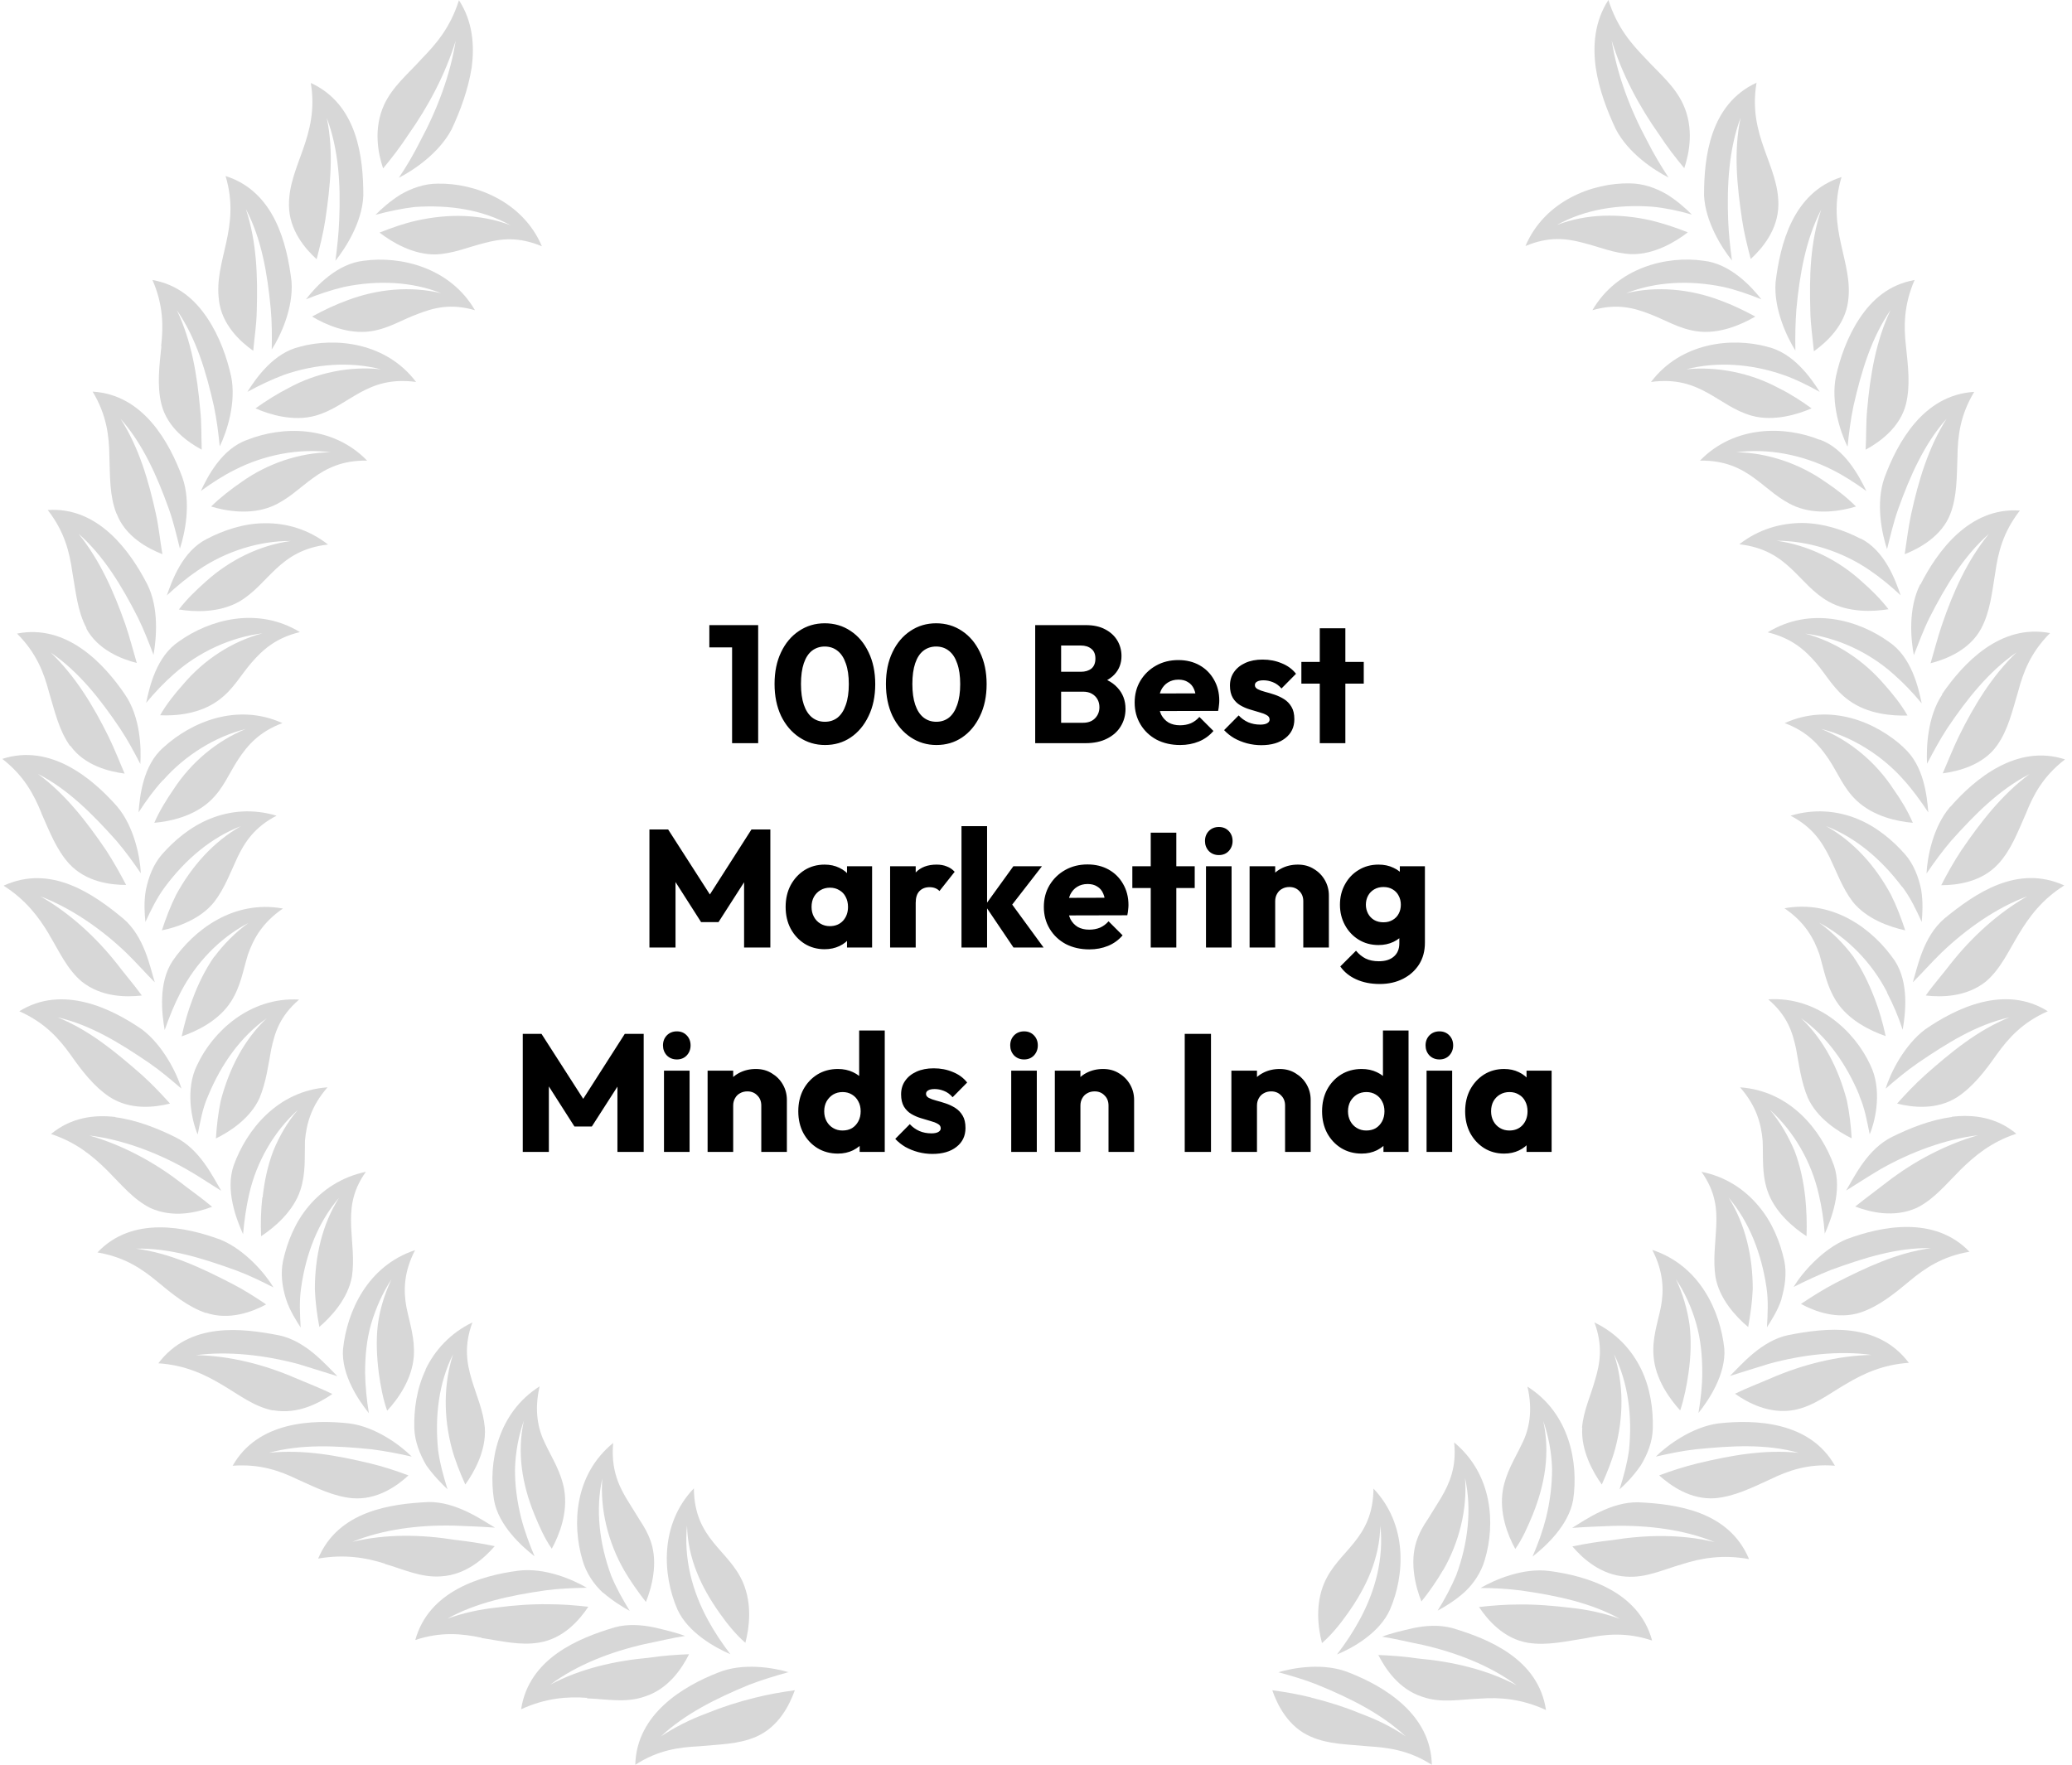 <svg width="223" height="190" viewBox="0 0 223 190" fill="none" xmlns="http://www.w3.org/2000/svg">
<g clip-path="url(#clip0_1771_1595)">
<path d="M185.992 23.646C185.856 19.878 186.074 16.056 187.33 12.67C186.566 16.356 186.948 19.987 187.494 23.673C187.712 25.12 188.067 26.513 188.422 27.878C189.678 26.731 191.371 24.711 191.398 22.062C191.453 17.776 188.067 14.663 189.05 8.902C184.026 11.223 183.398 16.929 183.398 21.025C183.535 23.892 185.31 26.677 186.402 28.042C186.211 26.595 186.047 25.12 185.992 23.646Z" fill="#D7D7D7"/>
<path d="M173.897 13.897C175.262 16.518 177.992 18.293 179.576 19.112C178.757 17.856 177.965 16.546 177.282 15.18C175.453 11.795 174.033 8.027 173.46 4.368C174.579 8.027 176.409 11.44 178.593 14.525C179.412 15.781 180.313 16.955 181.269 18.102C181.815 16.491 182.333 13.815 181.159 11.249C180.231 9.228 178.593 7.918 177.118 6.307C175.589 4.723 174.061 3.003 173.105 0C171.631 2.266 171.412 4.833 171.74 7.263C172.095 9.665 172.996 11.986 173.897 13.897Z" fill="#D7D7D7"/>
<path d="M193.227 37.679C193.2 36.232 193.227 34.758 193.337 33.283C193.691 29.516 194.347 25.775 196.012 22.553C194.811 26.103 194.729 29.761 194.838 33.502C194.866 34.949 195.084 36.369 195.22 37.816C196.586 36.833 198.579 35.031 198.906 32.41C199.48 28.178 196.504 24.656 198.196 19.059C192.927 20.724 191.589 26.349 191.098 30.389C190.879 33.229 192.299 36.259 193.227 37.734V37.679Z" fill="#D7D7D7"/>
<path d="M198.851 48.051C198.988 46.604 199.179 45.157 199.479 43.71C200.326 39.997 201.391 36.393 203.466 33.39C201.882 36.748 201.281 40.407 200.954 44.092C200.817 45.539 200.872 46.959 200.79 48.406C202.264 47.614 204.503 46.031 205.131 43.492C205.623 41.471 205.35 39.396 205.131 37.267C204.885 35.137 204.885 32.844 206.059 30.141C203.302 30.632 201.473 32.27 200.162 34.236C198.824 36.229 198.032 38.55 197.595 40.516C197.022 43.328 198.06 46.495 198.824 48.051H198.851Z" fill="#D7D7D7"/>
<path d="M203.11 59.057C203.465 57.637 203.793 56.217 204.284 54.825C205.568 51.248 207.097 47.781 209.499 45.078C207.533 48.19 206.469 51.767 205.677 55.398C205.376 56.818 205.213 58.21 204.994 59.657C206.523 59.057 208.98 57.746 209.909 55.316C210.646 53.378 210.591 51.303 210.673 49.146C210.701 46.989 210.946 44.723 212.475 42.184C206.987 42.511 204.202 47.672 202.81 51.439C201.854 54.17 202.537 57.419 203.083 59.084L203.11 59.057Z" fill="#D7D7D7"/>
<path d="M206.66 62.904C205.349 65.498 205.649 68.802 205.977 70.522C206.523 69.156 207.015 67.791 207.67 66.481C209.39 63.095 211.356 59.846 214.059 57.471C211.738 60.31 210.209 63.723 209.008 67.245C208.544 68.61 208.189 70.003 207.779 71.395C209.39 70.986 211.956 70.003 213.212 67.682C214.195 65.853 214.386 63.778 214.741 61.648C215.042 59.519 215.56 57.307 217.39 54.959C211.929 54.577 208.489 59.382 206.687 62.931L206.66 62.904Z" fill="#D7D7D7"/>
<path d="M209.036 74.757C207.425 77.159 207.316 80.49 207.398 82.21C208.08 80.927 208.763 79.644 209.582 78.388C211.711 75.221 214.059 72.272 217.035 70.224C214.387 72.764 212.449 75.958 210.81 79.289C210.182 80.6 209.664 81.91 209.09 83.248C210.728 83.029 213.431 82.374 214.933 80.245C216.134 78.552 216.571 76.531 217.199 74.456C217.745 72.381 218.537 70.252 220.639 68.149C215.261 67.112 211.275 71.426 209.008 74.729L209.036 74.757Z" fill="#D7D7D7"/>
<path d="M209.909 86.825C208.025 89.009 207.425 92.285 207.343 94.033C208.162 92.832 209.036 91.63 209.991 90.511C212.558 87.644 215.179 84.996 218.428 83.33C215.479 85.514 213.186 88.463 211.083 91.548C210.291 92.75 209.582 94.005 208.926 95.289C210.619 95.289 213.24 94.961 215.042 93.023C216.462 91.494 217.172 89.528 218.046 87.562C218.837 85.569 219.902 83.549 222.25 81.746C217.063 80.054 212.53 83.849 209.909 86.852V86.825Z" fill="#D7D7D7"/>
<path d="M209.254 98.89C206.988 100.829 206.387 104.051 205.868 105.743C206.933 104.679 207.889 103.586 208.926 102.576C211.602 100.01 214.851 97.716 218.182 96.488C215.015 98.29 212.175 100.911 209.936 103.75C209.09 104.87 208.08 105.989 207.261 107.163C208.926 107.354 211.602 107.354 213.731 105.661C215.315 104.296 216.134 102.44 217.253 100.583C218.373 98.727 219.738 96.843 222.168 95.314C217.062 92.993 212.503 96.242 209.281 98.863L209.254 98.89Z" fill="#D7D7D7"/>
<path d="M220.394 108.858C215.752 105.936 210.456 108.557 207.179 110.824C204.94 112.516 203.439 115.52 202.947 117.185C204.039 116.23 205.186 115.274 206.415 114.428C209.582 112.271 212.722 110.305 216.271 109.513C212.831 110.905 210.019 113.226 207.207 115.711C206.114 116.694 205.132 117.731 204.176 118.796C205.814 119.206 208.435 119.533 210.674 118.086C212.394 116.939 213.677 115.247 214.906 113.499C216.162 111.752 217.664 110.059 220.394 108.858Z" fill="#D7D7D7"/>
<path d="M210.073 120.241C207.779 120.542 205.541 121.443 203.657 122.371C200.981 123.681 199.588 126.657 198.688 128.159C199.971 127.367 201.172 126.575 202.428 125.838C205.65 124.009 209.418 122.617 212.885 122.207C209.418 123.19 205.977 125.019 203.111 127.231C201.991 128.104 200.79 128.978 199.67 129.879C201.254 130.48 203.82 131.135 206.305 130.016C208.162 129.087 209.445 127.476 210.974 125.947C212.53 124.419 214.277 122.944 217.008 122.043C214.878 120.268 212.421 119.941 210.073 120.214V120.241Z" fill="#D7D7D7"/>
<path d="M211.984 134.768C208.217 130.809 202.428 132.01 198.715 133.403C196.121 134.495 193.937 137.034 193.036 138.536C194.347 137.88 195.685 137.252 197.05 136.706C200.654 135.396 204.176 134.276 207.834 134.358C204.148 134.85 200.845 136.433 197.514 138.126C196.231 138.809 195.002 139.573 193.828 140.365C195.302 141.157 197.76 142.112 200.299 141.266C202.265 140.583 203.903 139.246 205.541 137.88C207.179 136.515 209.063 135.232 211.984 134.741V134.768Z" fill="#D7D7D7"/>
<path d="M205.458 146.726C202.1 142.248 196.503 142.931 192.435 143.723C189.541 144.351 187.439 146.89 186.183 148.119C187.602 147.682 189.022 147.218 190.387 146.808C193.964 145.825 197.923 145.361 201.418 145.852C197.759 145.934 194.019 146.89 190.715 148.31C189.404 148.883 188.012 149.402 186.729 150.03C188.121 151.013 190.442 152.269 193.118 151.777C195.193 151.368 196.776 150.084 198.66 148.992C200.544 147.873 202.619 146.89 205.486 146.699L205.458 146.726Z" fill="#D7D7D7"/>
<path d="M197.486 157.782C194.783 153.004 188.913 152.786 184.954 153.223C182.114 153.605 179.439 155.571 178.21 156.799C179.63 156.472 181.077 156.171 182.551 156.008C186.374 155.625 190.087 155.407 193.581 156.39C189.923 156.008 186.292 156.663 182.66 157.537C181.241 157.892 179.875 158.328 178.565 158.82C179.821 159.939 181.95 161.468 184.599 161.277C186.674 161.086 188.53 160.158 190.496 159.257C192.407 158.328 194.564 157.537 197.486 157.782Z" fill="#D7D7D7"/>
<path d="M188.23 167.805C186.073 162.672 180.449 161.907 176.326 161.716C173.405 161.661 170.702 163.545 169.2 164.474C170.675 164.364 172.204 164.31 173.623 164.255C177.336 164.173 181.213 164.637 184.544 166.003C180.94 165.129 177.118 165.211 173.541 165.784C172.094 165.948 170.647 166.166 169.227 166.467C170.32 167.75 172.285 169.552 174.988 169.716C177.145 169.88 178.947 168.979 181.05 168.378C183.097 167.723 185.418 167.313 188.23 167.832V167.805Z" fill="#D7D7D7"/>
<path d="M177.801 176.568C176.354 171.271 170.703 169.633 166.771 169.114C163.877 168.732 160.846 170.07 159.344 170.943C160.792 170.943 162.266 171.025 163.74 171.216C167.535 171.762 171.221 172.527 174.361 174.274C172.641 173.646 170.839 173.264 169.037 173.073C167.208 172.854 165.297 172.691 163.467 172.718C162.02 172.718 160.6 172.827 159.181 172.991C160.109 174.383 161.829 176.404 164.45 176.841C166.525 177.168 168.518 176.677 170.675 176.349C172.778 175.912 175.016 175.667 177.801 176.595V176.568Z" fill="#D7D7D7"/>
<path d="M148.313 178.099C149.078 179.6 150.525 181.839 153.091 182.658C155.139 183.368 157.132 182.931 159.289 182.849C161.419 182.686 163.794 182.877 166.388 184.078C165.569 178.59 160.245 176.433 156.313 175.259C154.893 174.877 153.419 174.986 152.109 175.259C150.798 175.559 149.542 175.86 148.75 176.187C150.197 176.406 151.699 176.788 153.091 177.061C156.695 177.88 160.354 179.273 163.248 181.43C159.945 179.682 156.259 178.863 152.655 178.535C151.208 178.317 149.733 178.208 148.313 178.153V178.099Z" fill="#D7D7D7"/>
<path d="M141.161 182.74C139.768 182.385 138.348 182.139 136.929 181.948C137.475 183.532 138.649 185.907 141.079 186.945C142.99 187.791 145.065 187.764 147.249 187.982C149.406 188.119 151.618 188.392 154.102 189.975C153.993 184.487 148.915 181.511 145.229 180.064C142.526 178.945 139.249 179.518 137.584 180.01C138.976 180.392 140.396 180.801 141.761 181.347C145.311 182.794 148.696 184.487 151.29 186.917C149.788 185.88 148.123 185.088 146.43 184.46C144.71 183.75 142.908 183.177 141.106 182.74H141.161Z" fill="#D7D7D7"/>
<path d="M170.347 26.13C172.122 26.567 173.678 27.276 175.589 27.358C178.019 27.413 180.313 26.048 181.651 25.01C180.34 24.491 179.03 24.055 177.692 23.727C174.279 22.962 170.757 22.99 167.562 24.218C170.62 22.526 174.17 21.98 177.856 22.253C179.248 22.389 180.668 22.689 182.087 23.099C181.459 22.471 180.531 21.625 179.384 20.915C178.21 20.232 176.818 19.741 175.398 19.741C171.439 19.659 166.252 21.597 164.177 26.485C166.716 25.42 168.6 25.666 170.347 26.13Z" fill="#D7D7D7"/>
<path d="M171.385 33.393C174.033 32.629 175.862 33.148 177.555 33.803C179.275 34.458 180.695 35.386 182.606 35.659C185.036 36.014 187.466 34.922 188.913 34.076C187.657 33.393 186.401 32.793 185.118 32.328C181.869 31.1 178.292 30.772 175.016 31.564C178.21 30.308 181.869 30.144 185.446 30.881C186.811 31.182 188.203 31.673 189.568 32.219C188.504 30.854 186.21 28.37 183.343 28.069C179.412 27.496 174.06 28.779 171.385 33.393Z" fill="#D7D7D7"/>
<path d="M190.196 37.322C186.346 36.285 180.913 36.858 177.691 41.117C183.043 40.38 184.899 43.739 188.531 44.749C190.879 45.404 193.472 44.612 194.974 43.957C193.827 43.138 192.653 42.373 191.425 41.773C188.394 40.135 184.817 39.425 181.487 39.752C184.763 38.906 188.476 39.152 191.916 40.353C193.254 40.817 194.565 41.472 195.848 42.182C194.92 40.708 193.008 37.95 190.169 37.322H190.196Z" fill="#D7D7D7"/>
<path d="M195.848 47.344C192.135 45.843 186.701 45.734 182.961 49.583C188.367 49.502 189.759 53.078 193.254 54.525C195.548 55.453 198.141 55.017 199.752 54.525C198.769 53.542 197.65 52.669 196.503 51.904C193.691 49.911 190.251 48.737 186.893 48.682C190.251 48.245 193.937 48.928 197.186 50.566C198.442 51.194 199.67 51.986 200.872 52.86C200.107 51.303 198.578 48.3 195.848 47.317V47.344Z" fill="#D7D7D7"/>
<path d="M200.244 57.99C198.469 57.061 196.258 56.324 193.992 56.297C191.671 56.297 189.296 56.952 187.193 58.59C192.545 59.191 193.5 62.904 196.804 64.761C198.961 65.962 201.582 65.853 203.247 65.58C202.401 64.488 201.391 63.477 200.353 62.577C197.814 60.256 194.565 58.672 191.207 58.208C194.592 58.208 198.196 59.328 201.172 61.348C202.346 62.14 203.466 63.068 204.558 64.078C203.985 62.44 202.865 59.273 200.244 57.962V57.99Z" fill="#D7D7D7"/>
<path d="M203.274 69.078C199.998 66.73 194.838 65.256 190.251 68.068C192.845 68.696 194.265 69.979 195.466 71.372C196.64 72.764 197.404 74.266 199.015 75.412C201.008 76.86 203.602 77.078 205.295 77.023C204.612 75.822 203.711 74.703 202.81 73.692C200.571 71.071 197.568 69.078 194.292 68.205C197.65 68.614 201.118 70.17 203.793 72.573C204.858 73.501 205.868 74.566 206.824 75.713C206.469 74.02 205.732 70.716 203.302 69.106L203.274 69.078Z" fill="#D7D7D7"/>
<path d="M204.885 80.461C201.936 77.731 196.967 75.628 192.08 77.84C194.565 78.768 195.821 80.242 196.831 81.744C197.841 83.273 198.414 84.856 199.834 86.194C201.636 87.887 204.203 88.433 205.868 88.57C205.322 87.287 204.585 86.085 203.793 84.966C201.909 82.072 199.152 79.751 196.012 78.468C199.288 79.287 202.537 81.28 204.912 83.983C205.868 85.048 206.714 86.222 207.534 87.45C207.397 85.73 207.069 82.372 204.858 80.461H204.885Z" fill="#D7D7D7"/>
<path d="M204.749 95.479C205.622 96.653 206.223 97.909 206.824 99.247C206.906 98.373 206.987 97.118 206.769 95.78C206.496 94.442 205.977 93.049 205.049 91.985C203.738 90.483 201.964 88.981 199.861 88.135C197.704 87.261 195.247 87.043 192.708 87.807C195.083 89.036 196.094 90.647 196.913 92.285C197.704 93.923 198.278 95.589 199.397 97.063C200.899 98.947 203.411 99.793 205.049 100.148C204.612 98.81 204.121 97.527 203.52 96.326C201.854 93.213 199.479 90.565 196.53 88.927C199.725 90.155 202.482 92.503 204.721 95.479H204.749Z" fill="#D7D7D7"/>
<path d="M203.083 106.837C203.738 108.093 204.312 109.43 204.776 110.85C205.076 109.13 205.486 105.799 203.929 103.424C201.609 100.038 197.35 96.817 192.053 97.772C194.264 99.274 195.22 101.021 195.821 102.741C196.312 104.434 196.585 106.127 197.623 107.765C198.933 109.84 201.363 110.987 202.947 111.533C202.646 110.14 202.264 108.802 201.773 107.519C201.145 105.881 200.407 104.352 199.452 102.96C198.414 101.567 197.186 100.339 195.793 99.328C198.851 100.939 201.472 103.642 203.11 106.837H203.083Z" fill="#D7D7D7"/>
<path d="M200.107 117.95C200.708 119.315 200.926 120.653 201.227 122.1C201.909 120.489 202.565 117.185 201.281 114.619C199.616 111.015 195.63 107.247 190.306 107.575C192.408 109.377 192.927 111.151 193.309 112.926C193.637 114.701 193.855 116.475 194.565 118.168C195.548 120.352 197.787 121.799 199.288 122.537C199.206 121.144 199.043 119.779 198.77 118.468C197.869 115.028 196.285 111.916 193.828 109.595C196.613 111.561 198.715 114.51 200.135 117.95H200.107Z" fill="#D7D7D7"/>
<path d="M196.367 132.855C197.077 131.272 198.306 128.132 197.377 125.456C195.985 121.606 192.654 117.429 187.275 117.047C189.05 119.067 189.542 120.979 189.705 122.78C189.787 124.555 189.596 126.248 190.197 128.105C190.961 130.453 193.036 132.173 194.429 133.074C194.483 131.654 194.429 130.261 194.292 128.896C194.101 127.149 193.746 125.483 193.146 123.9C192.463 122.289 191.589 120.787 190.497 119.477C193.064 121.798 194.948 125.047 195.739 128.541C196.067 129.907 196.285 131.381 196.395 132.855H196.367Z" fill="#D7D7D7"/>
<path d="M191.725 139.819C192.108 138.509 192.326 137.062 192.026 135.669C191.589 133.731 190.77 131.601 189.268 129.827C187.766 128.025 185.719 126.659 183.125 126.141C184.709 128.379 184.79 130.263 184.709 132.065C184.627 133.867 184.354 135.615 184.627 137.444C185.036 139.819 186.838 141.758 188.149 142.85C188.394 141.485 188.586 140.12 188.64 138.755C188.64 135.232 187.848 131.792 186.046 128.926C188.258 131.519 189.568 134.905 190.115 138.563C190.333 140.011 190.251 141.403 190.169 142.877C190.633 142.14 191.343 141.075 191.753 139.792L191.725 139.819Z" fill="#D7D7D7"/>
<path d="M185.582 145.195C185.145 141.1 182.934 136.24 177.828 134.547C179.057 136.922 179.084 138.943 178.756 140.69C178.401 142.437 177.801 144.048 177.965 145.987C178.156 148.471 179.712 150.601 180.831 151.83C181.268 150.519 181.541 149.099 181.732 147.761C181.978 146.014 182.033 144.294 181.842 142.629C181.596 140.908 181.104 139.243 180.367 137.687C181.323 139.134 182.06 140.745 182.552 142.465C183.043 144.185 183.207 145.932 183.207 147.761C183.207 149.181 183.043 150.628 182.797 152.103C183.889 150.738 185.773 147.953 185.582 145.168V145.195Z" fill="#D7D7D7"/>
<path d="M170.293 153.686C170.129 156.089 171.412 158.437 172.395 159.802C172.969 158.519 173.487 157.236 173.842 155.925C174.743 152.539 174.771 148.963 173.706 145.768C175.235 148.826 175.699 152.43 175.317 156.143C175.126 157.536 174.743 158.928 174.306 160.321C174.962 159.747 175.835 158.846 176.6 157.727C177.31 156.553 177.856 155.188 177.883 153.768C177.938 151.775 177.637 149.482 176.655 147.434C175.644 145.331 173.979 143.502 171.603 142.355C172.532 144.867 172.204 146.751 171.685 148.499C171.194 150.273 170.429 151.83 170.266 153.686H170.293Z" fill="#D7D7D7"/>
<path d="M164.968 163.026C166.279 159.777 166.852 156.392 166.088 152.952C166.661 154.59 166.989 156.337 167.043 158.112C167.043 159.832 166.825 161.634 166.388 163.409C166.033 164.801 165.542 166.166 164.941 167.559C166.306 166.494 168.818 164.228 169.309 161.47C169.91 157.457 168.927 152.132 164.395 149.266C164.996 151.859 164.586 153.88 163.794 155.436C163.03 157.047 162.074 158.494 161.746 160.405C161.337 162.862 162.265 165.265 163.084 166.739C163.876 165.62 164.449 164.282 164.968 163.026Z" fill="#D7D7D7"/>
<path d="M155.331 169.007C157.051 166.003 157.925 162.481 157.679 159.123C158.416 162.454 158.007 166.113 156.723 169.58C156.177 170.863 155.495 172.147 154.73 173.375C155.495 172.966 156.587 172.31 157.597 171.409C158.58 170.508 159.426 169.253 159.809 167.887C160.955 164.038 160.655 158.714 156.505 155.273C156.778 157.922 156.014 159.669 155.085 161.253C154.594 162.045 154.13 162.782 153.665 163.546C153.174 164.256 152.737 165.021 152.437 165.949C151.7 168.242 152.355 170.836 152.983 172.392C153.857 171.3 154.648 170.154 155.331 168.98V169.007Z" fill="#D7D7D7"/>
<path d="M145.01 173.73C147.058 170.863 148.478 167.778 148.56 164.228C148.942 167.75 148.041 171.245 146.293 174.44C145.611 175.696 144.792 176.924 143.891 178.098C145.502 177.443 148.478 175.805 149.597 173.266C151.208 169.552 151.508 164.119 147.822 160.242C147.768 165.785 144.055 166.849 142.526 170.399C141.543 172.692 141.843 175.204 142.28 176.87C143.317 175.969 144.218 174.849 145.01 173.73Z" fill="#D7D7D7"/>
<path d="M34.078 27.905C34.433 26.513 34.788 25.12 35.007 23.701C35.553 20.015 35.935 16.356 35.17 12.697C36.454 16.11 36.672 19.905 36.508 23.673C36.454 25.148 36.29 26.622 36.099 28.069C37.191 26.704 38.993 23.919 39.102 21.052C39.102 16.984 38.501 11.25 33.45 8.93C34.406 14.691 31.048 17.83 31.102 22.09C31.102 24.738 32.822 26.759 34.078 27.905Z" fill="#D7D7D7"/>
<path d="M43.908 14.553C46.092 11.467 47.921 8.027 49.041 4.396C48.467 8.054 47.048 11.822 45.218 15.208C44.536 16.573 43.771 17.883 42.925 19.139C44.508 18.32 47.239 16.518 48.604 13.925C49.505 12.013 50.379 9.693 50.761 7.29C51.088 4.86 50.87 2.293 49.396 0.027C48.44 3.031 46.911 4.751 45.382 6.334C43.908 7.972 42.27 9.283 41.341 11.276C40.167 13.843 40.686 16.518 41.232 18.129C42.188 16.983 43.089 15.808 43.908 14.553Z" fill="#D7D7D7"/>
<path d="M23.567 32.355C23.894 34.976 25.86 36.778 27.253 37.761C27.389 36.314 27.608 34.921 27.635 33.447C27.744 29.707 27.635 26.048 26.461 22.499C28.154 25.72 28.782 29.461 29.137 33.229C29.273 34.703 29.273 36.177 29.246 37.624C30.201 36.15 31.594 33.147 31.375 30.28C30.884 26.239 29.546 20.615 24.277 18.949C25.969 24.574 22.993 28.068 23.567 32.3V32.355Z" fill="#D7D7D7"/>
<path d="M17.369 37.267C17.15 39.396 16.877 41.471 17.369 43.492C17.997 46.058 20.235 47.614 21.71 48.406C21.655 46.932 21.71 45.539 21.546 44.092C21.218 40.379 20.618 36.721 19.034 33.39C21.109 36.393 22.174 39.97 23.02 43.71C23.321 45.157 23.512 46.604 23.648 48.051C24.413 46.495 25.45 43.328 24.877 40.516C24.44 38.55 23.648 36.229 22.311 34.236C21 32.27 19.171 30.632 16.413 30.141C17.587 32.844 17.587 35.137 17.341 37.267H17.369Z" fill="#D7D7D7"/>
<path d="M12.563 55.316C13.492 57.773 15.949 59.057 17.478 59.657C17.232 58.21 17.096 56.791 16.796 55.398C16.004 51.767 14.966 48.19 12.973 45.078C15.376 47.781 16.905 51.248 18.188 54.825C18.679 56.217 19.007 57.637 19.362 59.057C19.908 57.391 20.591 54.142 19.635 51.412C18.242 47.644 15.458 42.484 9.97 42.156C11.499 44.695 11.744 46.962 11.772 49.118C11.854 51.275 11.772 53.35 12.536 55.289L12.563 55.316Z" fill="#D7D7D7"/>
<path d="M9.288 67.655C10.544 69.975 13.11 70.958 14.721 71.368C14.312 69.975 13.957 68.583 13.492 67.218C12.264 63.723 10.762 60.31 8.441 57.443C11.144 59.819 13.11 63.068 14.83 66.453C15.486 67.791 16.004 69.129 16.523 70.494C16.823 68.774 17.151 65.471 15.84 62.877C14.011 59.327 10.571 54.522 5.138 54.904C6.967 57.252 7.486 59.464 7.786 61.593C8.168 63.723 8.332 65.798 9.315 67.627L9.288 67.655Z" fill="#D7D7D7"/>
<path d="M7.568 80.271C9.097 82.428 11.772 83.056 13.41 83.274C12.837 81.936 12.318 80.599 11.69 79.315C10.052 75.984 8.114 72.79 5.465 70.251C8.441 72.271 10.789 75.247 12.919 78.414C13.738 79.643 14.421 80.926 15.103 82.237C15.212 80.49 15.103 77.186 13.465 74.783C11.226 71.48 7.213 67.138 1.834 68.203C3.936 70.305 4.728 72.435 5.274 74.51C5.902 76.585 6.339 78.606 7.54 80.298L7.568 80.271Z" fill="#D7D7D7"/>
<path d="M4.455 87.535C5.328 89.501 6.066 91.466 7.458 92.995C9.26 94.934 11.881 95.261 13.574 95.261C12.919 94.005 12.209 92.749 11.417 91.521C9.315 88.436 7.048 85.487 4.072 83.303C7.294 84.941 9.943 87.617 12.509 90.483C13.465 91.603 14.338 92.804 15.157 94.005C15.075 92.258 14.447 88.982 12.591 86.797C9.943 83.794 5.438 79.999 0.25 81.692C2.598 83.521 3.636 85.514 4.455 87.507V87.535Z" fill="#D7D7D7"/>
<path d="M5.274 100.583C6.393 102.439 7.212 104.323 8.796 105.661C10.926 107.354 13.574 107.354 15.267 107.163C14.42 105.989 13.438 104.869 12.591 103.75C10.352 100.91 7.513 98.289 4.346 96.487C7.649 97.743 10.926 100.009 13.601 102.576C14.639 103.586 15.594 104.678 16.659 105.743C16.14 104.077 15.54 100.828 13.274 98.89C10.079 96.241 5.492 92.992 0.387 95.34C2.789 96.869 4.182 98.726 5.301 100.61L5.274 100.583Z" fill="#D7D7D7"/>
<path d="M7.567 113.499C8.796 115.246 10.079 116.939 11.799 118.086C14.038 119.533 16.659 119.205 18.297 118.796C17.341 117.731 16.358 116.693 15.266 115.71C12.427 113.226 9.642 110.905 6.202 109.513C9.751 110.332 12.891 112.27 16.058 114.427C17.287 115.274 18.406 116.229 19.526 117.185C19.034 115.519 17.533 112.516 15.294 110.823C12.017 108.557 6.721 105.963 2.079 108.857C4.782 110.059 6.311 111.751 7.567 113.499Z" fill="#D7D7D7"/>
<path d="M12.427 120.241C10.106 119.968 7.649 120.296 5.492 122.071C8.222 122.972 9.97 124.446 11.526 125.975C13.055 127.504 14.338 129.115 16.195 130.043C18.68 131.162 21.246 130.507 22.829 129.906C21.737 128.978 20.509 128.132 19.389 127.258C16.523 125.047 13.082 123.217 9.615 122.234C13.082 122.644 16.85 124.036 20.072 125.866C21.328 126.575 22.529 127.395 23.812 128.186C22.911 126.685 21.519 123.709 18.843 122.398C16.959 121.47 14.721 120.569 12.427 120.269V120.241Z" fill="#D7D7D7"/>
<path d="M22.174 141.319C24.686 142.165 27.17 141.21 28.645 140.418C27.471 139.626 26.242 138.835 24.959 138.179C21.628 136.459 18.324 134.903 14.638 134.411C18.27 134.33 21.792 135.449 25.423 136.759C26.815 137.278 28.153 137.934 29.436 138.589C28.535 137.087 26.379 134.548 23.758 133.456C20.017 132.063 14.256 130.835 10.488 134.821C13.41 135.312 15.294 136.596 16.932 137.961C18.57 139.326 20.208 140.664 22.174 141.346V141.319Z" fill="#D7D7D7"/>
<path d="M29.382 151.805C32.058 152.296 34.378 151.013 35.771 150.057C34.488 149.429 33.068 148.883 31.785 148.337C28.454 146.89 24.713 145.934 21.082 145.88C24.577 145.416 28.535 145.88 32.112 146.835C33.477 147.245 34.897 147.709 36.317 148.146C35.061 146.917 32.959 144.378 30.064 143.75C25.996 142.958 20.427 142.276 17.041 146.754C19.908 146.945 21.983 147.928 23.867 149.047C25.723 150.139 27.334 151.422 29.382 151.832V151.805Z" fill="#D7D7D7"/>
<path d="M37.928 161.277C40.576 161.496 42.733 159.967 43.962 158.82C42.624 158.328 41.259 157.864 39.867 157.537C36.235 156.663 32.604 156.008 28.945 156.39C32.44 155.434 36.153 155.625 39.976 156.008C41.45 156.199 42.897 156.472 44.317 156.799C43.088 155.571 40.413 153.578 37.573 153.223C33.614 152.786 27.744 153.004 25.041 157.782C27.99 157.564 30.119 158.328 32.031 159.257C33.996 160.13 35.853 161.086 37.928 161.277Z" fill="#D7D7D7"/>
<path d="M41.423 168.35C43.498 168.95 45.327 169.851 47.484 169.688C50.187 169.524 52.126 167.722 53.245 166.438C51.825 166.138 50.378 165.92 48.931 165.756C45.355 165.183 41.559 165.101 37.928 165.974C41.259 164.609 45.163 164.145 48.849 164.227C50.269 164.282 51.798 164.336 53.272 164.445C51.771 163.544 49.068 161.66 46.146 161.688C42.023 161.879 36.399 162.643 34.242 167.776C37.054 167.285 39.375 167.667 41.423 168.322V168.35Z" fill="#D7D7D7"/>
<path d="M51.825 176.322C53.982 176.65 56.003 177.168 58.05 176.813C60.671 176.376 62.364 174.383 63.32 172.964C61.9 172.8 60.48 172.691 59.033 172.691C57.204 172.663 55.293 172.8 53.464 173.046C51.661 173.237 49.859 173.619 48.139 174.247C51.279 172.499 54.965 171.735 58.76 171.189C60.235 170.998 61.709 170.943 63.156 170.916C61.654 170.042 58.624 168.704 55.73 169.087C51.798 169.605 46.146 171.244 44.699 176.54C47.484 175.612 49.75 175.858 51.825 176.295V176.322Z" fill="#D7D7D7"/>
<path d="M63.183 182.822C65.34 182.904 67.333 183.341 69.38 182.631C71.947 181.812 73.394 179.6 74.159 178.071C72.712 178.126 71.264 178.235 69.817 178.453C66.213 178.781 62.5 179.6 59.224 181.348C62.118 179.191 65.776 177.798 69.38 176.979C70.773 176.706 72.275 176.324 73.722 176.105C72.903 175.778 71.674 175.477 70.363 175.177C69.053 174.904 67.551 174.795 66.159 175.177C62.227 176.351 56.93 178.508 56.084 183.996C58.705 182.795 61.053 182.603 63.183 182.767V182.822Z" fill="#D7D7D7"/>
<path d="M84.889 180.01C83.224 179.518 79.948 178.945 77.245 180.064C73.559 181.511 68.508 184.487 68.371 189.975C70.856 188.364 73.094 188.091 75.224 187.982C77.408 187.764 79.456 187.791 81.395 186.945C83.825 185.88 84.971 183.532 85.545 181.948C84.152 182.139 82.732 182.385 81.313 182.74C79.511 183.177 77.736 183.75 75.989 184.46C74.296 185.088 72.658 185.907 71.129 186.917C73.722 184.487 77.135 182.794 80.657 181.347C82.023 180.829 83.442 180.392 84.835 180.01H84.889Z" fill="#D7D7D7"/>
<path d="M54.937 24.246C51.715 23.017 48.221 22.99 44.808 23.754C43.47 24.055 42.16 24.519 40.849 25.038C42.187 26.075 44.48 27.44 46.91 27.386C48.794 27.304 50.378 26.594 52.152 26.157C53.9 25.693 55.784 25.447 58.323 26.512C56.248 21.625 51.06 19.686 47.101 19.768C45.682 19.768 44.289 20.26 43.115 20.942C41.968 21.652 41.04 22.498 40.412 23.126C41.832 22.744 43.252 22.444 44.644 22.28C48.357 22.034 51.879 22.553 54.937 24.246Z" fill="#D7D7D7"/>
<path d="M32.932 32.218C34.297 31.672 35.662 31.208 37.054 30.881C40.658 30.143 44.317 30.307 47.484 31.563C44.18 30.771 40.631 31.099 37.382 32.328C36.099 32.792 34.843 33.392 33.587 34.075C35.034 34.949 37.464 36.014 39.894 35.659C41.805 35.386 43.225 34.43 44.945 33.802C46.638 33.147 48.467 32.628 51.115 33.392C48.44 28.778 43.088 27.522 39.157 28.068C36.29 28.369 33.996 30.826 32.932 32.218Z" fill="#D7D7D7"/>
<path d="M32.304 37.322C29.465 37.95 27.553 40.708 26.625 42.182C27.936 41.472 29.246 40.844 30.557 40.353C33.997 39.152 37.71 38.906 40.986 39.752C37.655 39.397 34.079 40.107 31.048 41.773C29.819 42.401 28.645 43.138 27.499 43.957C29.028 44.639 31.594 45.404 33.942 44.749C37.574 43.739 39.43 40.38 44.781 41.117C41.56 36.858 36.126 36.285 32.277 37.322H32.304Z" fill="#D7D7D7"/>
<path d="M21.601 52.86C22.802 51.986 24.03 51.194 25.287 50.566C28.508 48.928 32.221 48.245 35.58 48.682C32.221 48.737 28.781 49.884 25.969 51.904C24.85 52.669 23.73 53.542 22.72 54.525C24.331 55.017 26.925 55.453 29.218 54.525C32.713 53.078 34.133 49.501 39.511 49.583C35.771 45.733 30.337 45.87 26.624 47.344C23.867 48.3 22.338 51.303 21.601 52.887V52.86Z" fill="#D7D7D7"/>
<path d="M17.942 64.106C19.035 63.096 20.154 62.168 21.328 61.376C24.304 59.328 27.935 58.209 31.294 58.236C27.935 58.7 24.713 60.284 22.147 62.605C21.137 63.506 20.099 64.489 19.253 65.608C20.918 65.881 23.512 65.99 25.696 64.789C28.973 62.905 29.956 59.219 35.307 58.618C33.205 56.98 30.829 56.298 28.509 56.325C26.242 56.325 24.031 57.09 22.256 58.018C19.635 59.328 18.516 62.495 17.942 64.134V64.106Z" fill="#D7D7D7"/>
<path d="M18.734 72.546C21.41 70.143 24.904 68.587 28.235 68.177C24.959 69.051 21.956 71.016 19.717 73.665C18.816 74.675 17.915 75.795 17.232 76.996C18.925 77.078 21.519 76.859 23.512 75.385C25.095 74.238 25.86 72.737 27.061 71.344C28.262 69.952 29.682 68.668 32.276 68.04C27.689 65.256 22.529 66.703 19.253 69.051C16.823 70.662 16.085 73.965 15.73 75.658C16.686 74.511 17.696 73.447 18.761 72.518L18.734 72.546Z" fill="#D7D7D7"/>
<path d="M17.561 83.983C19.936 81.28 23.185 79.287 26.461 78.468C23.321 79.751 20.564 82.072 18.68 84.966C17.915 86.085 17.151 87.314 16.605 88.57C18.27 88.433 20.837 87.887 22.639 86.194C24.059 84.856 24.632 83.273 25.642 81.744C26.652 80.215 27.908 78.768 30.393 77.84C25.506 75.628 20.564 77.731 17.588 80.461C15.376 82.372 15.049 85.73 14.912 87.45C15.731 86.194 16.578 85.02 17.533 83.983H17.561Z" fill="#D7D7D7"/>
<path d="M18.953 96.326C18.352 97.527 17.861 98.81 17.424 100.148C19.062 99.82 21.601 98.947 23.076 97.063C24.195 95.589 24.796 93.923 25.56 92.285C26.352 90.647 27.389 89.036 29.765 87.807C27.226 87.043 24.768 87.261 22.611 88.135C20.509 88.981 18.734 90.483 17.424 91.985C16.495 93.049 15.977 94.442 15.704 95.78C15.458 97.118 15.567 98.373 15.649 99.247C16.277 97.909 16.878 96.653 17.751 95.479C19.963 92.503 22.748 90.155 25.942 88.927C22.994 90.592 20.646 93.213 18.953 96.326Z" fill="#D7D7D7"/>
<path d="M23.048 102.987C22.092 104.379 21.328 105.908 20.727 107.547C20.235 108.83 19.853 110.168 19.553 111.56C21.164 111.014 23.566 109.867 24.877 107.792C25.914 106.154 26.16 104.461 26.679 102.769C27.28 101.048 28.235 99.328 30.447 97.799C25.15 96.844 20.891 100.066 18.57 103.451C17.014 105.799 17.423 109.157 17.724 110.878C18.215 109.485 18.761 108.12 19.416 106.864C21.055 103.67 23.648 100.967 26.733 99.356C25.341 100.366 24.112 101.595 23.075 102.987H23.048Z" fill="#D7D7D7"/>
<path d="M23.212 122.561C24.741 121.824 26.953 120.377 27.936 118.192C28.645 116.472 28.864 114.698 29.191 112.95C29.574 111.176 30.092 109.401 32.195 107.599C26.871 107.299 22.884 111.066 21.219 114.643C19.936 117.182 20.591 120.513 21.274 122.124C21.574 120.677 21.792 119.312 22.393 117.974C23.813 114.534 25.915 111.585 28.7 109.619C26.243 111.94 24.659 115.053 23.758 118.493C23.485 119.803 23.321 121.168 23.239 122.561H23.212Z" fill="#D7D7D7"/>
<path d="M28.235 128.896C28.072 130.261 28.044 131.654 28.099 133.074C29.519 132.145 31.566 130.425 32.331 128.105C32.931 126.248 32.768 124.555 32.822 122.78C32.986 120.979 33.478 119.067 35.252 117.047C29.874 117.429 26.543 121.606 25.15 125.456C24.222 128.132 25.451 131.272 26.16 132.855C26.297 131.381 26.488 129.934 26.816 128.541C27.607 125.047 29.491 121.798 32.058 119.477C30.938 120.787 30.065 122.289 29.409 123.9C28.809 125.483 28.454 127.149 28.263 128.896H28.235Z" fill="#D7D7D7"/>
<path d="M34.352 142.85C35.635 141.758 37.437 139.819 37.874 137.444C38.147 135.615 37.874 133.867 37.792 132.065C37.737 130.236 37.792 128.379 39.376 126.141C36.782 126.687 34.734 128.052 33.232 129.827C31.731 131.601 30.912 133.731 30.475 135.669C30.174 137.062 30.366 138.509 30.775 139.819C31.185 141.103 31.895 142.167 32.359 142.905C32.277 141.43 32.195 140.038 32.413 138.591C32.932 134.905 34.27 131.519 36.481 128.953C34.679 131.792 33.888 135.232 33.888 138.782C33.942 140.12 34.106 141.485 34.379 142.877L34.352 142.85Z" fill="#D7D7D7"/>
<path d="M36.918 145.195C36.699 147.98 38.61 150.765 39.703 152.13C39.457 150.656 39.32 149.209 39.293 147.789C39.293 145.96 39.457 144.212 39.948 142.492C40.467 140.772 41.177 139.161 42.133 137.714C41.395 139.27 40.877 140.936 40.658 142.656C40.467 144.321 40.549 146.041 40.767 147.789C40.958 149.154 41.204 150.546 41.668 151.857C42.815 150.628 44.344 148.499 44.535 146.014C44.672 144.076 44.098 142.465 43.743 140.717C43.416 138.943 43.443 136.95 44.672 134.574C39.566 136.267 37.355 141.127 36.918 145.222V145.195Z" fill="#D7D7D7"/>
<path d="M45.819 147.434C44.836 149.482 44.535 151.775 44.59 153.768C44.645 155.188 45.191 156.553 45.873 157.727C46.638 158.819 47.539 159.72 48.167 160.321C47.73 158.928 47.348 157.536 47.157 156.143C46.774 152.43 47.239 148.826 48.767 145.768C47.73 148.963 47.73 152.539 48.631 155.925C48.986 157.236 49.505 158.519 50.078 159.802C51.061 158.437 52.344 156.116 52.18 153.686C52.017 151.83 51.279 150.246 50.761 148.499C50.242 146.751 49.914 144.867 50.843 142.355C48.467 143.502 46.802 145.331 45.791 147.434H45.819Z" fill="#D7D7D7"/>
<path d="M58.078 149.238C53.545 152.105 52.535 157.429 53.163 161.443C53.627 164.2 56.166 166.466 57.532 167.531C56.958 166.166 56.44 164.774 56.085 163.381C55.648 161.607 55.402 159.832 55.429 158.084C55.484 156.31 55.812 154.535 56.385 152.924C55.62 156.364 56.194 159.777 57.504 162.999C58.023 164.255 58.596 165.593 59.388 166.712C60.207 165.21 61.136 162.835 60.726 160.378C60.398 158.467 59.443 157.02 58.678 155.409C57.887 153.825 57.477 151.832 58.078 149.238Z" fill="#D7D7D7"/>
<path d="M64.903 171.437C65.913 172.311 67.006 172.993 67.77 173.403C67.006 172.147 66.296 170.891 65.777 169.608C64.494 166.14 64.084 162.481 64.821 159.151C64.576 162.509 65.449 166.031 67.169 169.034C67.852 170.208 68.644 171.328 69.517 172.447C70.145 170.891 70.828 168.297 70.064 166.004C69.763 165.103 69.326 164.338 68.835 163.601C68.371 162.836 67.907 162.099 67.415 161.307C66.487 159.751 65.75 157.977 65.995 155.328C61.818 158.741 61.545 164.065 62.692 167.942C63.074 169.307 63.92 170.563 64.903 171.464V171.437Z" fill="#D7D7D7"/>
<path d="M78.609 178.071C77.708 176.897 76.889 175.668 76.207 174.412C74.459 171.218 73.586 167.723 73.941 164.201C74.022 167.75 75.442 170.836 77.49 173.702C78.282 174.822 79.183 175.941 80.22 176.842C80.657 175.177 80.957 172.692 79.975 170.372C78.445 166.795 74.732 165.757 74.678 160.215C70.992 164.065 71.292 169.525 72.903 173.238C74.05 175.778 77.026 177.388 78.609 178.071Z" fill="#D7D7D7"/>
<path d="M78.791 80V67.292H81.599V80H78.791ZM76.343 69.686V67.292H81.419V69.686H76.343ZM88.798 80.198C87.778 80.198 86.854 79.922 86.026 79.37C85.198 78.818 84.544 78.05 84.064 77.066C83.596 76.07 83.362 74.924 83.362 73.628C83.362 72.32 83.596 71.18 84.064 70.208C84.532 69.224 85.174 68.462 85.99 67.922C86.806 67.37 87.73 67.094 88.762 67.094C89.806 67.094 90.736 67.37 91.552 67.922C92.368 68.462 93.01 69.224 93.478 70.208C93.958 71.192 94.198 72.338 94.198 73.646C94.198 74.954 93.958 76.1 93.478 77.084C93.01 78.068 92.368 78.836 91.552 79.388C90.748 79.928 89.83 80.198 88.798 80.198ZM88.78 77.696C89.308 77.696 89.764 77.546 90.148 77.246C90.532 76.934 90.826 76.478 91.03 75.878C91.246 75.266 91.354 74.522 91.354 73.646C91.354 72.758 91.246 72.014 91.03 71.414C90.826 70.814 90.532 70.364 90.148 70.064C89.764 69.752 89.302 69.596 88.762 69.596C88.246 69.596 87.79 69.746 87.394 70.046C87.01 70.346 86.716 70.796 86.512 71.396C86.308 71.996 86.206 72.74 86.206 73.628C86.206 74.516 86.308 75.26 86.512 75.86C86.716 76.46 87.01 76.916 87.394 77.228C87.79 77.54 88.252 77.696 88.78 77.696ZM100.786 80.198C99.766 80.198 98.842 79.922 98.014 79.37C97.186 78.818 96.532 78.05 96.052 77.066C95.584 76.07 95.35 74.924 95.35 73.628C95.35 72.32 95.584 71.18 96.052 70.208C96.52 69.224 97.162 68.462 97.978 67.922C98.794 67.37 99.718 67.094 100.75 67.094C101.794 67.094 102.724 67.37 103.54 67.922C104.356 68.462 104.998 69.224 105.466 70.208C105.946 71.192 106.186 72.338 106.186 73.646C106.186 74.954 105.946 76.1 105.466 77.084C104.998 78.068 104.356 78.836 103.54 79.388C102.736 79.928 101.818 80.198 100.786 80.198ZM100.768 77.696C101.296 77.696 101.752 77.546 102.136 77.246C102.52 76.934 102.814 76.478 103.018 75.878C103.234 75.266 103.342 74.522 103.342 73.646C103.342 72.758 103.234 72.014 103.018 71.414C102.814 70.814 102.52 70.364 102.136 70.064C101.752 69.752 101.29 69.596 100.75 69.596C100.234 69.596 99.778 69.746 99.382 70.046C98.998 70.346 98.704 70.796 98.5 71.396C98.296 71.996 98.194 72.74 98.194 73.628C98.194 74.516 98.296 75.26 98.5 75.86C98.704 76.46 98.998 76.916 99.382 77.228C99.778 77.54 100.24 77.696 100.768 77.696ZM113.574 80V77.804H116.562C117.114 77.804 117.546 77.642 117.858 77.318C118.17 76.994 118.326 76.598 118.326 76.13C118.326 75.806 118.254 75.518 118.11 75.266C117.966 75.014 117.762 74.816 117.498 74.672C117.246 74.528 116.934 74.456 116.562 74.456H113.574V72.314H116.328C116.796 72.314 117.174 72.2 117.462 71.972C117.75 71.732 117.894 71.372 117.894 70.892C117.894 70.424 117.75 70.076 117.462 69.848C117.174 69.608 116.796 69.488 116.328 69.488H113.574V67.292H116.868C117.684 67.292 118.374 67.442 118.938 67.742C119.514 68.042 119.952 68.444 120.252 68.948C120.552 69.452 120.702 70.01 120.702 70.622C120.702 71.402 120.45 72.062 119.946 72.602C119.442 73.142 118.698 73.514 117.714 73.718L117.786 72.764C118.854 72.968 119.676 73.382 120.252 74.006C120.84 74.63 121.134 75.398 121.134 76.31C121.134 77.006 120.96 77.636 120.612 78.2C120.276 78.752 119.784 79.19 119.136 79.514C118.5 79.838 117.732 80 116.832 80H113.574ZM111.414 80V67.292H114.204V80H111.414ZM127.014 80.198C126.066 80.198 125.22 80.006 124.476 79.622C123.744 79.226 123.168 78.68 122.748 77.984C122.328 77.288 122.118 76.502 122.118 75.626C122.118 74.75 122.322 73.97 122.73 73.286C123.15 72.59 123.714 72.044 124.422 71.648C125.13 71.252 125.928 71.054 126.816 71.054C127.68 71.054 128.442 71.24 129.102 71.612C129.762 71.984 130.278 72.5 130.65 73.16C131.034 73.82 131.226 74.576 131.226 75.428C131.226 75.584 131.214 75.752 131.19 75.932C131.178 76.1 131.148 76.298 131.1 76.526L123.558 76.544V74.654L129.93 74.636L128.742 75.428C128.73 74.924 128.652 74.51 128.508 74.186C128.364 73.85 128.148 73.598 127.86 73.43C127.584 73.25 127.242 73.16 126.834 73.16C126.402 73.16 126.024 73.262 125.7 73.466C125.388 73.658 125.142 73.934 124.962 74.294C124.794 74.654 124.71 75.092 124.71 75.608C124.71 76.124 124.8 76.568 124.98 76.94C125.172 77.3 125.436 77.582 125.772 77.786C126.12 77.978 126.528 78.074 126.996 78.074C127.428 78.074 127.818 78.002 128.166 77.858C128.514 77.702 128.82 77.474 129.084 77.174L130.596 78.686C130.164 79.19 129.642 79.568 129.03 79.82C128.418 80.072 127.746 80.198 127.014 80.198ZM135.741 80.216C135.225 80.216 134.715 80.15 134.211 80.018C133.719 79.886 133.257 79.7 132.825 79.46C132.405 79.208 132.045 78.92 131.745 78.596L133.311 77.012C133.599 77.324 133.941 77.57 134.337 77.75C134.733 77.918 135.165 78.002 135.633 78.002C135.957 78.002 136.203 77.954 136.371 77.858C136.551 77.762 136.641 77.63 136.641 77.462C136.641 77.246 136.533 77.084 136.317 76.976C136.113 76.856 135.849 76.754 135.525 76.67C135.201 76.574 134.859 76.472 134.499 76.364C134.139 76.256 133.797 76.106 133.473 75.914C133.149 75.722 132.885 75.458 132.681 75.122C132.477 74.774 132.375 74.336 132.375 73.808C132.375 73.244 132.519 72.758 132.807 72.35C133.095 71.93 133.503 71.6 134.031 71.36C134.559 71.12 135.177 71 135.885 71C136.629 71 137.313 71.132 137.937 71.396C138.573 71.648 139.089 72.026 139.485 72.53L137.919 74.114C137.643 73.79 137.331 73.562 136.983 73.43C136.647 73.298 136.317 73.232 135.993 73.232C135.681 73.232 135.447 73.28 135.291 73.376C135.135 73.46 135.057 73.586 135.057 73.754C135.057 73.934 135.159 74.078 135.363 74.186C135.567 74.294 135.831 74.39 136.155 74.474C136.479 74.558 136.821 74.66 137.181 74.78C137.541 74.9 137.883 75.062 138.207 75.266C138.531 75.47 138.795 75.746 138.999 76.094C139.203 76.43 139.305 76.874 139.305 77.426C139.305 78.278 138.981 78.956 138.333 79.46C137.697 79.964 136.833 80.216 135.741 80.216ZM142.041 80V67.634H144.795V80H142.041ZM140.061 73.592V71.252H146.775V73.592H140.061ZM69.895 102V89.292H71.911L76.915 97.086H75.889L80.875 89.292H82.909V102H80.083V94.062L80.587 94.188L77.329 99.264H75.457L72.217 94.188L72.703 94.062V102H69.895ZM88.748 102.18C87.944 102.18 87.224 101.982 86.588 101.586C85.964 101.19 85.466 100.65 85.094 99.966C84.734 99.282 84.554 98.502 84.554 97.626C84.554 96.75 84.734 95.97 85.094 95.286C85.466 94.602 85.964 94.062 86.588 93.666C87.224 93.27 87.944 93.072 88.748 93.072C89.336 93.072 89.864 93.186 90.332 93.414C90.812 93.642 91.202 93.96 91.502 94.368C91.802 94.764 91.97 95.22 92.006 95.736V99.516C91.97 100.032 91.802 100.494 91.502 100.902C91.214 101.298 90.83 101.61 90.35 101.838C89.87 102.066 89.336 102.18 88.748 102.18ZM89.306 99.696C89.894 99.696 90.368 99.504 90.728 99.12C91.088 98.724 91.268 98.226 91.268 97.626C91.268 97.218 91.184 96.858 91.016 96.546C90.86 96.234 90.632 95.994 90.332 95.826C90.044 95.646 89.708 95.556 89.324 95.556C88.94 95.556 88.598 95.646 88.298 95.826C88.01 95.994 87.776 96.234 87.596 96.546C87.428 96.858 87.344 97.218 87.344 97.626C87.344 98.022 87.428 98.376 87.596 98.688C87.764 99 87.998 99.246 88.298 99.426C88.598 99.606 88.934 99.696 89.306 99.696ZM91.16 102V99.642L91.574 97.518L91.16 95.394V93.252H93.86V102H91.16ZM95.799 102V93.252H98.553V102H95.799ZM98.553 97.194L97.401 96.294C97.629 95.274 98.013 94.482 98.553 93.918C99.093 93.354 99.843 93.072 100.803 93.072C101.223 93.072 101.589 93.138 101.901 93.27C102.225 93.39 102.507 93.582 102.747 93.846L101.109 95.916C100.989 95.784 100.839 95.682 100.659 95.61C100.479 95.538 100.275 95.502 100.047 95.502C99.591 95.502 99.225 95.646 98.949 95.934C98.685 96.21 98.553 96.63 98.553 97.194ZM109.079 102L106.019 97.464L109.061 93.252H112.139L108.467 97.986L108.557 96.852L112.319 102H109.079ZM103.481 102V88.932H106.235V102H103.481ZM117.24 102.198C116.292 102.198 115.446 102.006 114.702 101.622C113.97 101.226 113.394 100.68 112.974 99.984C112.554 99.288 112.344 98.502 112.344 97.626C112.344 96.75 112.548 95.97 112.956 95.286C113.376 94.59 113.94 94.044 114.648 93.648C115.356 93.252 116.154 93.054 117.042 93.054C117.906 93.054 118.668 93.24 119.328 93.612C119.988 93.984 120.504 94.5 120.876 95.16C121.26 95.82 121.452 96.576 121.452 97.428C121.452 97.584 121.44 97.752 121.416 97.932C121.404 98.1 121.374 98.298 121.326 98.526L113.784 98.544V96.654L120.156 96.636L118.968 97.428C118.956 96.924 118.878 96.51 118.734 96.186C118.59 95.85 118.374 95.598 118.086 95.43C117.81 95.25 117.468 95.16 117.06 95.16C116.628 95.16 116.25 95.262 115.926 95.466C115.614 95.658 115.368 95.934 115.188 96.294C115.02 96.654 114.936 97.092 114.936 97.608C114.936 98.124 115.026 98.568 115.206 98.94C115.398 99.3 115.662 99.582 115.998 99.786C116.346 99.978 116.754 100.074 117.222 100.074C117.654 100.074 118.044 100.002 118.392 99.858C118.74 99.702 119.046 99.474 119.31 99.174L120.822 100.686C120.39 101.19 119.868 101.568 119.256 101.82C118.644 102.072 117.972 102.198 117.24 102.198ZM123.848 102V89.634H126.602V102H123.848ZM121.868 95.592V93.252H128.582V95.592H121.868ZM129.795 102V93.252H132.549V102H129.795ZM131.181 92.046C130.749 92.046 130.389 91.902 130.101 91.614C129.825 91.314 129.687 90.954 129.687 90.534C129.687 90.102 129.825 89.742 130.101 89.454C130.389 89.166 130.749 89.022 131.181 89.022C131.613 89.022 131.967 89.166 132.243 89.454C132.519 89.742 132.657 90.102 132.657 90.534C132.657 90.954 132.519 91.314 132.243 91.614C131.967 91.902 131.613 92.046 131.181 92.046ZM140.267 102V97.014C140.267 96.558 140.123 96.192 139.835 95.916C139.559 95.628 139.205 95.484 138.773 95.484C138.473 95.484 138.209 95.55 137.981 95.682C137.753 95.802 137.573 95.982 137.441 96.222C137.309 96.45 137.243 96.714 137.243 97.014L136.181 96.492C136.181 95.808 136.331 95.208 136.631 94.692C136.931 94.176 137.345 93.78 137.873 93.504C138.413 93.216 139.019 93.072 139.691 93.072C140.339 93.072 140.909 93.228 141.401 93.54C141.905 93.84 142.301 94.242 142.589 94.746C142.877 95.25 143.021 95.802 143.021 96.402V102H140.267ZM134.489 102V93.252H137.243V102H134.489ZM148.497 105.924C147.537 105.924 146.691 105.756 145.959 105.42C145.239 105.096 144.669 104.634 144.249 104.034L145.941 102.342C146.253 102.714 146.601 102.996 146.985 103.188C147.381 103.38 147.855 103.476 148.407 103.476C149.091 103.476 149.625 103.308 150.009 102.972C150.405 102.636 150.603 102.162 150.603 101.55V99.318L151.071 97.41L150.657 95.502V93.252H153.357V101.478C153.357 102.378 153.147 103.158 152.727 103.818C152.307 104.478 151.731 104.994 150.999 105.366C150.267 105.738 149.433 105.924 148.497 105.924ZM148.371 101.73C147.567 101.73 146.853 101.538 146.229 101.154C145.605 100.77 145.113 100.248 144.753 99.588C144.393 98.928 144.213 98.196 144.213 97.392C144.213 96.576 144.393 95.844 144.753 95.196C145.113 94.536 145.605 94.02 146.229 93.648C146.853 93.264 147.567 93.072 148.371 93.072C148.971 93.072 149.505 93.186 149.973 93.414C150.453 93.63 150.837 93.942 151.125 94.35C151.425 94.746 151.593 95.208 151.629 95.736V99.066C151.593 99.582 151.425 100.044 151.125 100.452C150.837 100.848 150.453 101.16 149.973 101.388C149.493 101.616 148.959 101.73 148.371 101.73ZM148.893 99.282C149.277 99.282 149.607 99.198 149.883 99.03C150.171 98.862 150.387 98.64 150.531 98.364C150.687 98.076 150.765 97.752 150.765 97.392C150.765 97.032 150.687 96.708 150.531 96.42C150.387 96.132 150.171 95.904 149.883 95.736C149.607 95.568 149.277 95.484 148.893 95.484C148.521 95.484 148.191 95.568 147.903 95.736C147.615 95.904 147.393 96.132 147.237 96.42C147.081 96.708 147.003 97.032 147.003 97.392C147.003 97.728 147.081 98.046 147.237 98.346C147.393 98.634 147.609 98.862 147.885 99.03C148.173 99.198 148.509 99.282 148.893 99.282ZM56.263 124V111.292H58.279L63.283 119.086H62.257L67.243 111.292H69.277V124H66.451V116.062L66.955 116.188L63.697 121.264H61.825L58.585 116.188L59.071 116.062V124H56.263ZM71.462 124V115.252H74.216V124H71.462ZM72.848 114.046C72.416 114.046 72.056 113.902 71.768 113.614C71.492 113.314 71.354 112.954 71.354 112.534C71.354 112.102 71.492 111.742 71.768 111.454C72.056 111.166 72.416 111.022 72.848 111.022C73.28 111.022 73.634 111.166 73.91 111.454C74.186 111.742 74.324 112.102 74.324 112.534C74.324 112.954 74.186 113.314 73.91 113.614C73.634 113.902 73.28 114.046 72.848 114.046ZM81.934 124V119.014C81.934 118.558 81.79 118.192 81.502 117.916C81.226 117.628 80.872 117.484 80.44 117.484C80.14 117.484 79.876 117.55 79.648 117.682C79.42 117.802 79.24 117.982 79.108 118.222C78.976 118.45 78.91 118.714 78.91 119.014L77.848 118.492C77.848 117.808 77.998 117.208 78.298 116.692C78.598 116.176 79.012 115.78 79.54 115.504C80.08 115.216 80.686 115.072 81.358 115.072C82.006 115.072 82.576 115.228 83.068 115.54C83.572 115.84 83.968 116.242 84.256 116.746C84.544 117.25 84.688 117.802 84.688 118.402V124H81.934ZM76.156 124V115.252H78.91V124H76.156ZM90.182 124.18C89.354 124.18 88.616 123.982 87.968 123.586C87.332 123.19 86.828 122.65 86.456 121.966C86.096 121.282 85.916 120.502 85.916 119.626C85.916 118.75 86.096 117.97 86.456 117.286C86.828 116.602 87.332 116.062 87.968 115.666C88.616 115.27 89.354 115.072 90.182 115.072C90.782 115.072 91.322 115.186 91.802 115.414C92.294 115.642 92.696 115.96 93.008 116.368C93.332 116.764 93.512 117.22 93.548 117.736V121.426C93.512 121.942 93.338 122.41 93.026 122.83C92.714 123.238 92.312 123.568 91.82 123.82C91.328 124.06 90.782 124.18 90.182 124.18ZM90.668 121.696C91.064 121.696 91.406 121.612 91.694 121.444C91.982 121.264 92.21 121.018 92.378 120.706C92.546 120.394 92.63 120.034 92.63 119.626C92.63 119.218 92.546 118.864 92.378 118.564C92.222 118.252 91.994 118.006 91.694 117.826C91.406 117.646 91.07 117.556 90.686 117.556C90.302 117.556 89.96 117.646 89.66 117.826C89.372 118.006 89.138 118.252 88.958 118.564C88.79 118.876 88.706 119.23 88.706 119.626C88.706 120.022 88.79 120.376 88.958 120.688C89.126 121 89.36 121.246 89.66 121.426C89.96 121.606 90.296 121.696 90.668 121.696ZM95.222 124H92.522V121.642L92.936 119.518L92.468 117.394V110.932H95.222V124ZM100.347 124.216C99.832 124.216 99.322 124.15 98.817 124.018C98.326 123.886 97.864 123.7 97.431 123.46C97.011 123.208 96.651 122.92 96.352 122.596L97.918 121.012C98.206 121.324 98.547 121.57 98.944 121.75C99.34 121.918 99.772 122.002 100.239 122.002C100.563 122.002 100.809 121.954 100.977 121.858C101.157 121.762 101.247 121.63 101.247 121.462C101.247 121.246 101.139 121.084 100.923 120.976C100.719 120.856 100.455 120.754 100.131 120.67C99.808 120.574 99.466 120.472 99.106 120.364C98.746 120.256 98.403 120.106 98.079 119.914C97.755 119.722 97.492 119.458 97.287 119.122C97.084 118.774 96.981 118.336 96.981 117.808C96.981 117.244 97.126 116.758 97.413 116.35C97.701 115.93 98.109 115.6 98.638 115.36C99.165 115.12 99.784 115 100.491 115C101.235 115 101.919 115.132 102.543 115.396C103.179 115.648 103.695 116.026 104.091 116.53L102.525 118.114C102.249 117.79 101.937 117.562 101.589 117.43C101.253 117.298 100.923 117.232 100.599 117.232C100.287 117.232 100.053 117.28 99.897 117.376C99.742 117.46 99.663 117.586 99.663 117.754C99.663 117.934 99.766 118.078 99.969 118.186C100.173 118.294 100.437 118.39 100.761 118.474C101.085 118.558 101.427 118.66 101.787 118.78C102.147 118.9 102.489 119.062 102.813 119.266C103.137 119.47 103.401 119.746 103.605 120.094C103.809 120.43 103.911 120.874 103.911 121.426C103.911 122.278 103.587 122.956 102.939 123.46C102.303 123.964 101.439 124.216 100.347 124.216ZM108.833 124V115.252H111.587V124H108.833ZM110.219 114.046C109.787 114.046 109.427 113.902 109.139 113.614C108.863 113.314 108.725 112.954 108.725 112.534C108.725 112.102 108.863 111.742 109.139 111.454C109.427 111.166 109.787 111.022 110.219 111.022C110.651 111.022 111.005 111.166 111.281 111.454C111.557 111.742 111.695 112.102 111.695 112.534C111.695 112.954 111.557 113.314 111.281 113.614C111.005 113.902 110.651 114.046 110.219 114.046ZM119.305 124V119.014C119.305 118.558 119.161 118.192 118.873 117.916C118.597 117.628 118.243 117.484 117.811 117.484C117.511 117.484 117.247 117.55 117.019 117.682C116.791 117.802 116.611 117.982 116.479 118.222C116.347 118.45 116.281 118.714 116.281 119.014L115.219 118.492C115.219 117.808 115.369 117.208 115.669 116.692C115.969 116.176 116.383 115.78 116.911 115.504C117.451 115.216 118.057 115.072 118.729 115.072C119.377 115.072 119.947 115.228 120.439 115.54C120.943 115.84 121.339 116.242 121.627 116.746C121.915 117.25 122.059 117.802 122.059 118.402V124H119.305ZM113.527 124V115.252H116.281V124H113.527ZM127.507 124V111.292H130.333V124H127.507ZM138.307 124V119.014C138.307 118.558 138.163 118.192 137.875 117.916C137.599 117.628 137.245 117.484 136.813 117.484C136.513 117.484 136.249 117.55 136.021 117.682C135.793 117.802 135.613 117.982 135.481 118.222C135.349 118.45 135.283 118.714 135.283 119.014L134.221 118.492C134.221 117.808 134.371 117.208 134.671 116.692C134.971 116.176 135.385 115.78 135.913 115.504C136.453 115.216 137.059 115.072 137.731 115.072C138.379 115.072 138.949 115.228 139.441 115.54C139.945 115.84 140.341 116.242 140.629 116.746C140.917 117.25 141.061 117.802 141.061 118.402V124H138.307ZM132.529 124V115.252H135.283V124H132.529ZM146.555 124.18C145.727 124.18 144.989 123.982 144.341 123.586C143.705 123.19 143.201 122.65 142.829 121.966C142.469 121.282 142.289 120.502 142.289 119.626C142.289 118.75 142.469 117.97 142.829 117.286C143.201 116.602 143.705 116.062 144.341 115.666C144.989 115.27 145.727 115.072 146.555 115.072C147.155 115.072 147.695 115.186 148.175 115.414C148.667 115.642 149.069 115.96 149.381 116.368C149.705 116.764 149.885 117.22 149.921 117.736V121.426C149.885 121.942 149.711 122.41 149.399 122.83C149.087 123.238 148.685 123.568 148.193 123.82C147.701 124.06 147.155 124.18 146.555 124.18ZM147.041 121.696C147.437 121.696 147.779 121.612 148.067 121.444C148.355 121.264 148.583 121.018 148.751 120.706C148.919 120.394 149.003 120.034 149.003 119.626C149.003 119.218 148.919 118.864 148.751 118.564C148.595 118.252 148.367 118.006 148.067 117.826C147.779 117.646 147.443 117.556 147.059 117.556C146.675 117.556 146.333 117.646 146.033 117.826C145.745 118.006 145.511 118.252 145.331 118.564C145.163 118.876 145.079 119.23 145.079 119.626C145.079 120.022 145.163 120.376 145.331 120.688C145.499 121 145.733 121.246 146.033 121.426C146.333 121.606 146.669 121.696 147.041 121.696ZM151.595 124H148.895V121.642L149.309 119.518L148.841 117.394V110.932H151.595V124ZM153.535 124V115.252H156.289V124H153.535ZM154.921 114.046C154.489 114.046 154.129 113.902 153.841 113.614C153.565 113.314 153.427 112.954 153.427 112.534C153.427 112.102 153.565 111.742 153.841 111.454C154.129 111.166 154.489 111.022 154.921 111.022C155.353 111.022 155.707 111.166 155.983 111.454C156.259 111.742 156.397 112.102 156.397 112.534C156.397 112.954 156.259 113.314 155.983 113.614C155.707 113.902 155.353 114.046 154.921 114.046ZM161.882 124.18C161.078 124.18 160.358 123.982 159.722 123.586C159.098 123.19 158.6 122.65 158.228 121.966C157.868 121.282 157.688 120.502 157.688 119.626C157.688 118.75 157.868 117.97 158.228 117.286C158.6 116.602 159.098 116.062 159.722 115.666C160.358 115.27 161.078 115.072 161.882 115.072C162.47 115.072 162.998 115.186 163.466 115.414C163.946 115.642 164.336 115.96 164.636 116.368C164.936 116.764 165.104 117.22 165.14 117.736V121.516C165.104 122.032 164.936 122.494 164.636 122.902C164.348 123.298 163.964 123.61 163.484 123.838C163.004 124.066 162.47 124.18 161.882 124.18ZM162.44 121.696C163.028 121.696 163.502 121.504 163.862 121.12C164.222 120.724 164.402 120.226 164.402 119.626C164.402 119.218 164.318 118.858 164.15 118.546C163.994 118.234 163.766 117.994 163.466 117.826C163.178 117.646 162.842 117.556 162.458 117.556C162.074 117.556 161.732 117.646 161.432 117.826C161.144 117.994 160.91 118.234 160.73 118.546C160.562 118.858 160.478 119.218 160.478 119.626C160.478 120.022 160.562 120.376 160.73 120.688C160.898 121 161.132 121.246 161.432 121.426C161.732 121.606 162.068 121.696 162.44 121.696ZM164.294 124V121.642L164.708 119.518L164.294 117.394V115.252H166.994V124H164.294Z" fill="black"/>
</g>
<defs>
<clipPath id="clip0_1771_1595">
<rect width="222" height="190.001" fill="white" transform="translate(0.25)"/>
</clipPath>
</defs>
</svg>
